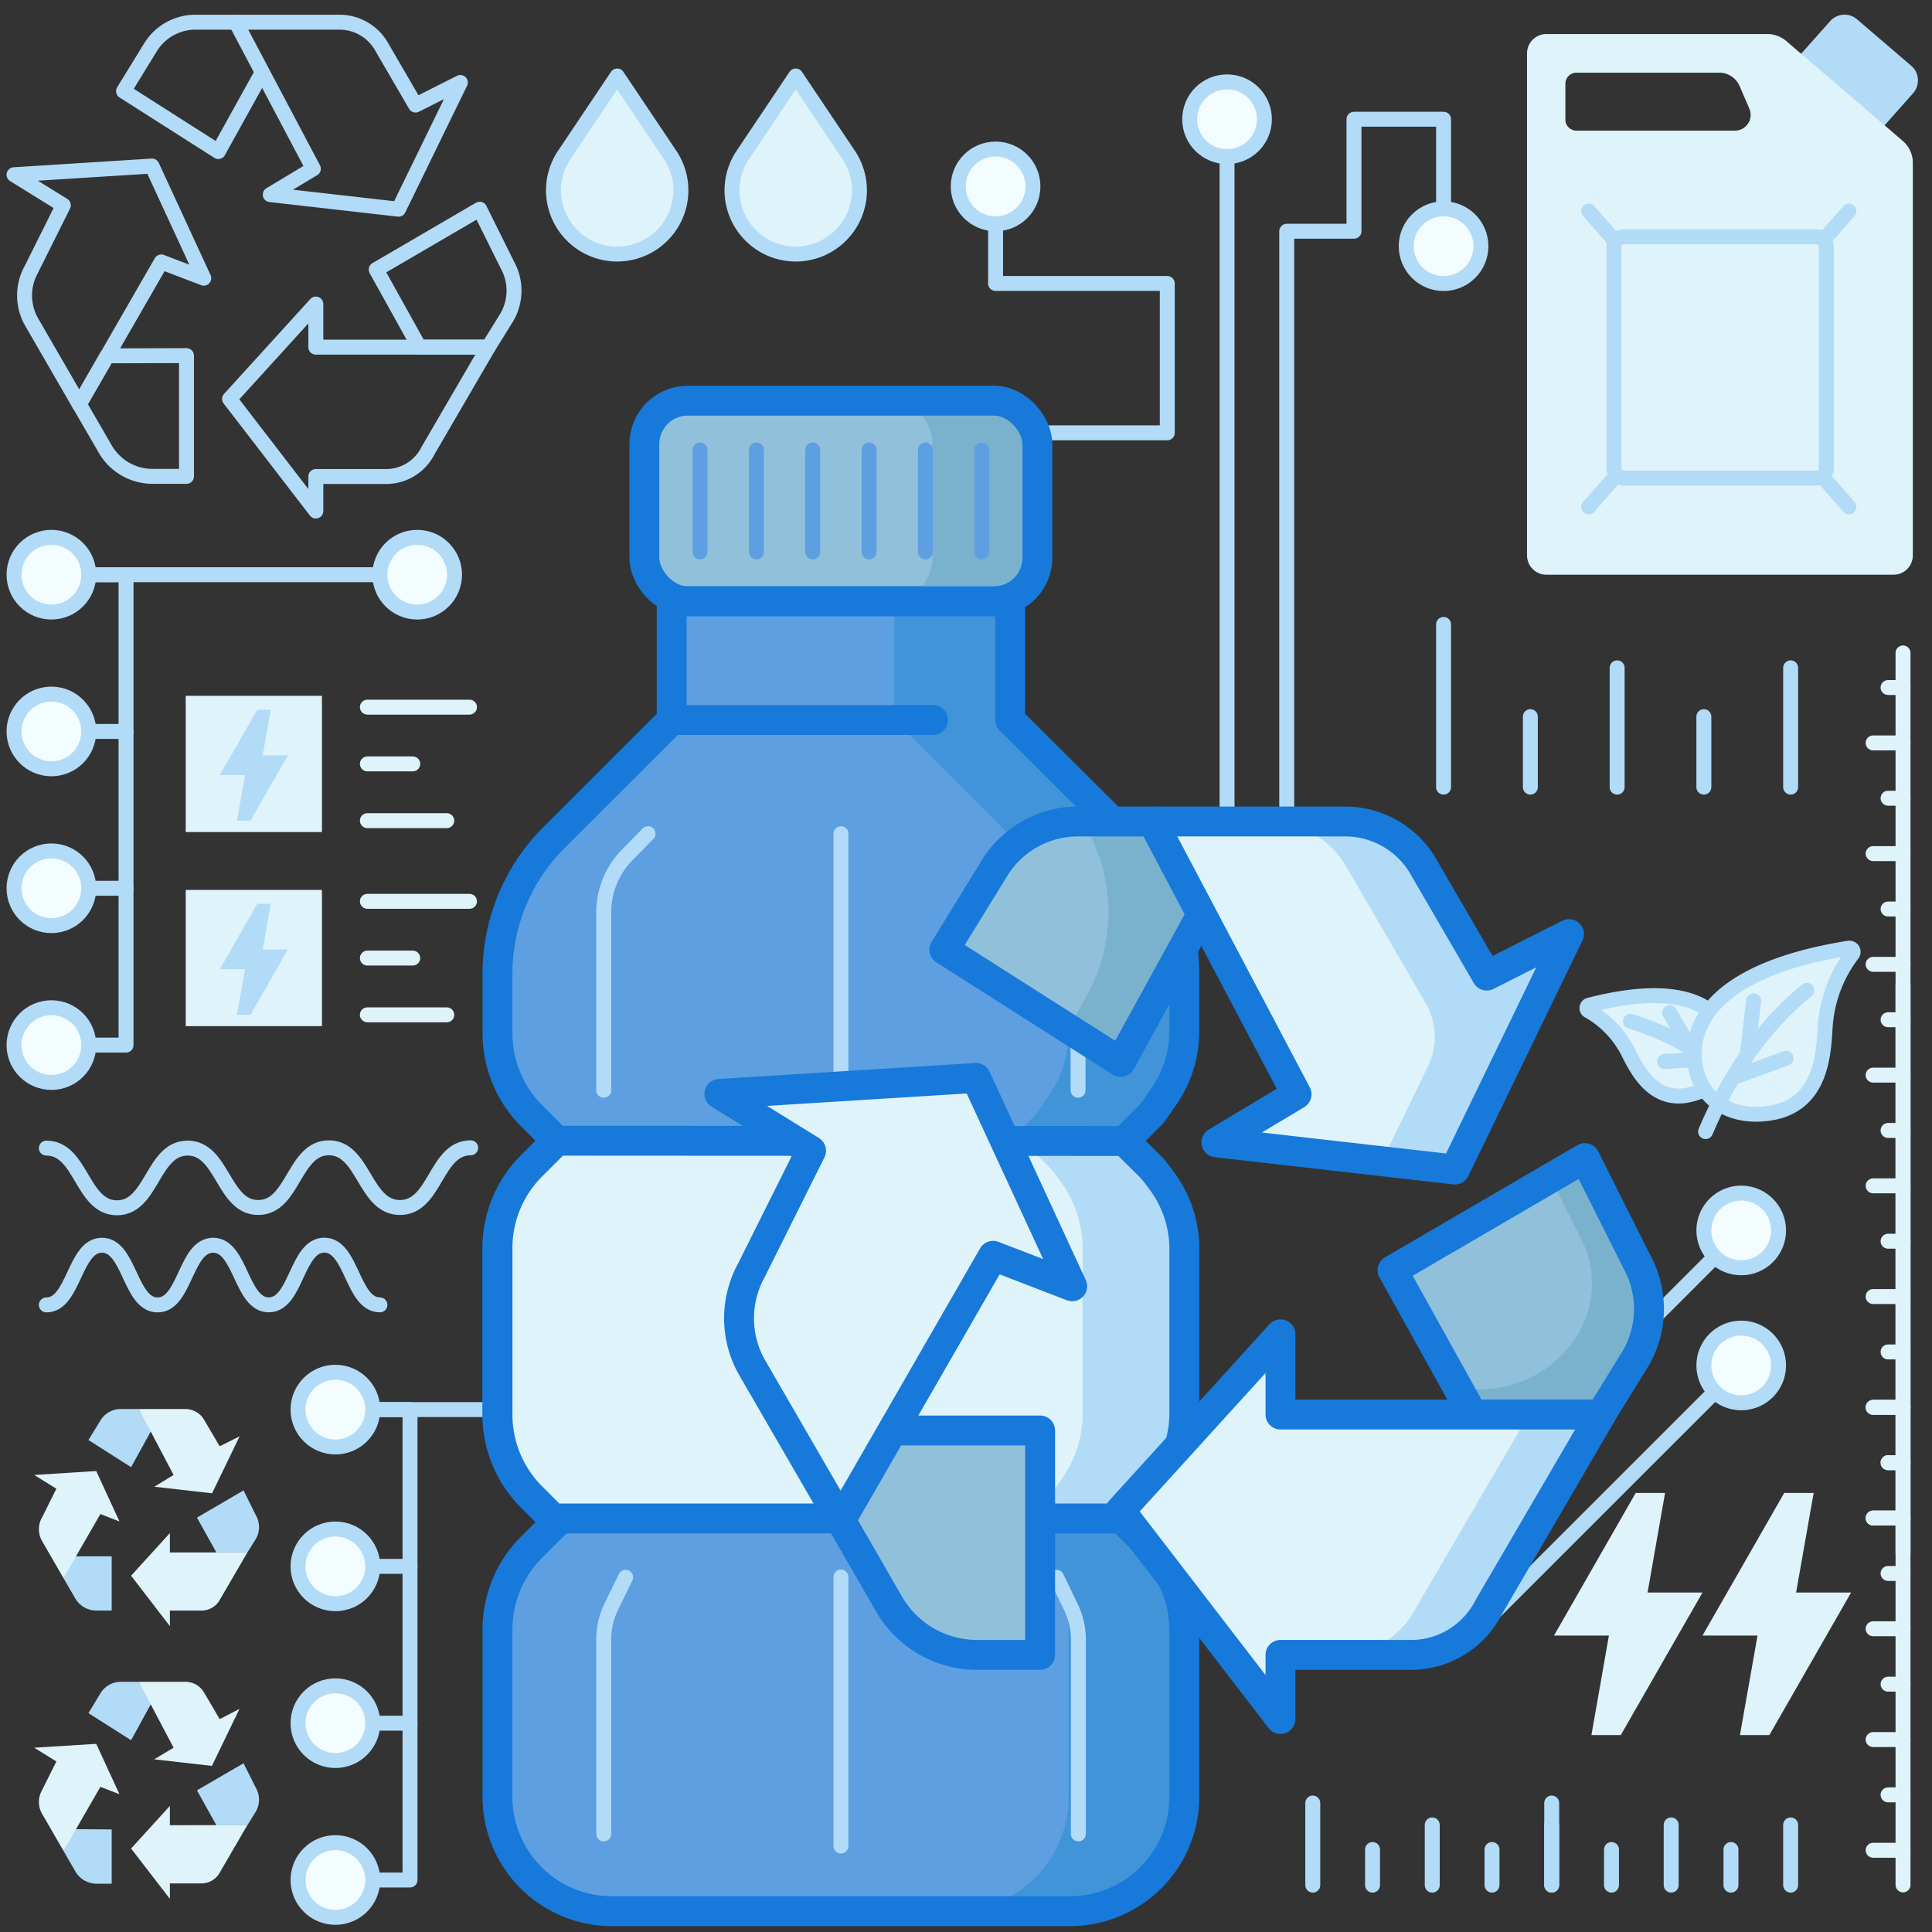 <svg xmlns="http://www.w3.org/2000/svg" id="Layer_1" data-name="Layer 1" viewBox="0 0 256 256"><rect x="0" y="0" width="256" height="256" fill="#333333" stroke="none"/><defs><style>.cls-1,.cls-11,.cls-4,.cls-9{fill:none;}.cls-1,.cls-2{stroke:#b2dbf7;}.cls-1,.cls-11,.cls-2,.cls-4,.cls-9{stroke-linecap:round;stroke-linejoin:round;}.cls-1,.cls-11,.cls-2,.cls-4{stroke-width:1.98px;}.cls-2{fill:#f3fcff;}.cls-3{fill:#dff3fa;}.cls-4{stroke:#dff3fa;}.cls-5{fill:#b2dbf7;}.cls-6{fill:#5e9fe1;}.cls-7{fill:#4194d8;}.cls-8{fill:#91c0db;}.cls-9{stroke:#1779da;stroke-width:3.96px;}.cls-10{fill:#7ab2ce;}.cls-11{stroke:#5e9fe1;}</style></defs><title>recycling plastic</title><line class="cls-1" x1="176.15" y1="217.61" x2="230.02" y2="163.74"></line><circle class="cls-2" cx="230.72" cy="163.04" r="4.95"></circle><line class="cls-1" x1="195.82" y1="215.82" x2="230.02" y2="181.63"></line><circle class="cls-2" cx="230.72" cy="180.93" r="4.95"></circle><line class="cls-2" x1="45.43" y1="228.33" x2="54.33" y2="228.33"></line><line class="cls-2" x1="45.43" y1="186.78" x2="92.91" y2="186.78"></line><polyline class="cls-1" points="45.43 186.78 54.33 186.78 54.33 249.11 45.43 249.11"></polyline><circle class="cls-2" cx="44.44" cy="186.78" r="4.95"></circle><circle class="cls-2" cx="44.44" cy="228.33" r="4.95"></circle><line class="cls-2" x1="45.43" y1="207.55" x2="54.33" y2="207.55"></line><circle class="cls-2" cx="44.44" cy="207.55" r="4.95"></circle><circle class="cls-2" cx="44.44" cy="249.11" r="4.95"></circle><circle class="cls-2" cx="92.91" cy="186.78" r="4.95"></circle><circle class="cls-2" cx="191.28" cy="32.62" r="4.95"></circle><polyline class="cls-1" points="131.92 27.67 131.92 37.56 154.67 37.56 154.67 57.35 115.1 57.35 115.1 97.91"></polyline><line class="cls-1" x1="162.59" y1="126.95" x2="162.59" y2="16.79"></line><polyline class="cls-1" points="170.5 126.95 170.5 30.64 179.41 30.64 179.41 15.8 191.28 15.8 191.28 27.67"></polyline><circle class="cls-2" cx="162.59" cy="15.8" r="4.95"></circle><circle class="cls-2" cx="131.92" cy="24.7" r="4.95"></circle><line class="cls-2" x1="7.8" y1="117.7" x2="16.7" y2="117.7"></line><line class="cls-2" x1="7.8" y1="76.15" x2="55.28" y2="76.15"></line><polyline class="cls-1" points="7.79 76.15 16.7 76.15 16.7 138.48 7.79 138.48"></polyline><circle class="cls-2" cx="6.81" cy="76.15" r="4.95"></circle><circle class="cls-2" cx="6.81" cy="117.7" r="4.95"></circle><line class="cls-2" x1="7.8" y1="96.92" x2="16.7" y2="96.92"></line><circle class="cls-2" cx="6.81" cy="96.92" r="4.95"></circle><circle class="cls-2" cx="6.81" cy="138.48" r="4.95"></circle><circle class="cls-2" cx="55.28" cy="76.15" r="4.95"></circle><rect class="cls-3" x="24.61" y="92.2" width="18.05" height="18.05"></rect><line class="cls-4" x1="48.68" y1="101.22" x2="54.69" y2="101.22"></line><line class="cls-4" x1="48.68" y1="108.74" x2="59.2" y2="108.74"></line><line class="cls-4" x1="48.68" y1="93.7" x2="62.21" y2="93.7"></line><polygon class="cls-5" points="34.81 100.08 35.88 94.04 34.09 94.04 29.13 102.7 32.47 102.7 31.4 108.74 33.19 108.74 38.15 100.08 34.81 100.08"></polygon><rect class="cls-3" x="24.61" y="117.92" width="18.05" height="18.05"></rect><line class="cls-4" x1="48.68" y1="126.95" x2="54.69" y2="126.95"></line><line class="cls-4" x1="48.68" y1="134.47" x2="59.2" y2="134.47"></line><line class="cls-4" x1="48.68" y1="119.43" x2="62.21" y2="119.43"></line><polygon class="cls-5" points="34.81 125.81 35.88 119.76 34.09 119.76 29.13 128.42 32.47 128.42 31.4 134.47 33.19 134.47 38.15 125.81 34.81 125.81"></polygon><path class="cls-1" d="M6.14,152.13c4.68,0,4.68,7.91,9.36,7.91s4.68-7.91,9.36-7.91S29.54,160,34.22,160s4.68-7.91,9.36-7.91S48.27,160,53,160s4.69-7.91,9.37-7.91"></path><path class="cls-1" d="M50.34,172.9c-3.68,0-3.68-7.91-7.37-7.91s-3.68,7.91-7.36,7.91S31.93,165,28.24,165s-3.68,7.91-7.36,7.91S17.19,165,13.51,165s-3.69,7.91-7.37,7.91"></path><path class="cls-5" d="M20.11,189.44,18.4,186.7H16a3.15,3.15,0,0,0-2.69,1.52l-1.59,2.59,5.65,3.6Z"></path><path class="cls-5" d="M32.27,197.49l-6.17,3.6,2.57,4.62h4.11L33.85,204a3.13,3.13,0,0,0,.08-3.17Z"></path><path class="cls-5" d="M9.67,206.22l-1.26,2.89,1.57,2.7a3.26,3.26,0,0,0,2.77,1.6H14.8v-7.19Z"></path><path class="cls-3" d="M29.11,191.64l-2-3.4a2.9,2.9,0,0,0-2.57-1.54H18.4L23,195.44,20.45,197l7.65.87,3.65-7.55Z"></path><path class="cls-3" d="M22.51,205.71v-2.57l-5.14,5.65,5.14,6.68v-2.06h4.11a2.79,2.79,0,0,0,2.57-1.54l3.59-6.16Z"></path><path class="cls-3" d="M15.83,201.6l-3.08-6.68-8.22.52,2.94,1.82-1.91,3.83a3.13,3.13,0,0,0,0,3.08l2.85,4.94,1.07-1.86,3.82-6.63Z"></path><path class="cls-5" d="M20.11,225.59l-1.71-2.74H16a3.15,3.15,0,0,0-2.69,1.52L11.72,227l5.65,3.59Z"></path><path class="cls-5" d="M32.27,233.64l-6.17,3.59,2.57,4.62h4.11l1.07-1.73a3.13,3.13,0,0,0,.08-3.17Z"></path><path class="cls-5" d="M9.67,242.37l-1.26,2.88L10,248a3.26,3.26,0,0,0,2.77,1.6H14.8v-7.19Z"></path><path class="cls-3" d="M29.11,227.79l-2-3.4a2.88,2.88,0,0,0-2.57-1.54H18.4L23,231.58l-2.57,1.54,7.65.87,3.65-7.55Z"></path><path class="cls-3" d="M22.51,241.85v-2.56l-5.14,5.65,5.14,6.67v-2.05h4.11A2.79,2.79,0,0,0,29.19,248l3.59-6.17Z"></path><path class="cls-3" d="M15.83,237.74l-3.08-6.67-8.22.51,2.94,1.82-1.91,3.83a3.13,3.13,0,0,0,0,3.08l2.85,4.94,1.07-1.85,3.82-6.63Z"></path><line class="cls-1" x1="191.28" y1="104.3" x2="191.28" y2="82.74"></line><line class="cls-1" x1="202.78" y1="104.3" x2="202.78" y2="94.96"></line><line class="cls-1" x1="214.28" y1="104.3" x2="214.28" y2="88.49"></line><line class="cls-1" x1="225.77" y1="104.3" x2="225.77" y2="94.96"></line><line class="cls-1" x1="237.27" y1="104.3" x2="237.27" y2="88.49"></line><line class="cls-1" x1="205.61" y1="249.79" x2="205.61" y2="238.91"></line><line class="cls-1" x1="213.53" y1="249.79" x2="213.53" y2="245.07"></line><line class="cls-1" x1="221.44" y1="249.79" x2="221.44" y2="241.81"></line><line class="cls-1" x1="229.36" y1="249.79" x2="229.36" y2="245.07"></line><line class="cls-1" x1="237.27" y1="249.79" x2="237.27" y2="241.81"></line><line class="cls-1" x1="173.95" y1="249.79" x2="173.95" y2="238.91"></line><line class="cls-1" x1="181.87" y1="249.79" x2="181.87" y2="245.07"></line><line class="cls-1" x1="189.78" y1="249.79" x2="189.78" y2="241.81"></line><line class="cls-1" x1="197.7" y1="249.79" x2="197.7" y2="245.07"></line><line class="cls-1" x1="205.61" y1="249.79" x2="205.61" y2="241.81"></line><line class="cls-4" x1="252.16" y1="86.52" x2="252.16" y2="205.74"></line><line class="cls-4" x1="248.2" y1="142.46" x2="252.16" y2="142.46"></line><line class="cls-4" x1="250.18" y1="149.79" x2="252.16" y2="149.79"></line><line class="cls-4" x1="248.2" y1="157.13" x2="252.16" y2="157.13"></line><line class="cls-4" x1="250.18" y1="164.47" x2="252.16" y2="164.47"></line><line class="cls-4" x1="248.2" y1="171.8" x2="252.16" y2="171.8"></line><line class="cls-4" x1="250.18" y1="179.14" x2="252.16" y2="179.14"></line><line class="cls-4" x1="248.2" y1="186.48" x2="252.16" y2="186.48"></line><line class="cls-4" x1="248.2" y1="201.15" x2="252.16" y2="201.15"></line><line class="cls-4" x1="250.18" y1="193.81" x2="252.16" y2="193.81"></line><line class="cls-4" x1="252.16" y1="130.54" x2="252.16" y2="249.76"></line><line class="cls-4" x1="248.2" y1="186.48" x2="252.16" y2="186.48"></line><line class="cls-4" x1="250.18" y1="193.81" x2="252.16" y2="193.81"></line><line class="cls-4" x1="248.2" y1="201.15" x2="252.16" y2="201.15"></line><line class="cls-4" x1="250.18" y1="208.49" x2="252.16" y2="208.49"></line><line class="cls-4" x1="248.2" y1="215.82" x2="252.16" y2="215.82"></line><line class="cls-4" x1="250.18" y1="223.16" x2="252.16" y2="223.16"></line><line class="cls-4" x1="248.2" y1="230.5" x2="252.16" y2="230.5"></line><line class="cls-4" x1="248.2" y1="245.17" x2="252.16" y2="245.17"></line><line class="cls-4" x1="250.18" y1="237.83" x2="252.16" y2="237.83"></line><line class="cls-4" x1="250.18" y1="135.12" x2="252.16" y2="135.12"></line><line class="cls-4" x1="248.2" y1="127.78" x2="252.16" y2="127.78"></line><line class="cls-4" x1="250.18" y1="120.45" x2="252.16" y2="120.45"></line><line class="cls-4" x1="248.2" y1="113.11" x2="252.16" y2="113.11"></line><line class="cls-4" x1="250.18" y1="105.77" x2="252.16" y2="105.77"></line><line class="cls-4" x1="248.2" y1="98.44" x2="252.16" y2="98.44"></line><line class="cls-4" x1="250.18" y1="91.1" x2="252.16" y2="91.1"></line><polygon class="cls-3" points="218.31 211.02 220.63 197.82 216.74 197.82 205.91 216.72 213.19 216.72 210.87 229.91 214.76 229.91 225.59 211.02 218.31 211.02"></polygon><polygon class="cls-3" points="237.99 211.02 240.32 197.82 236.42 197.82 225.59 216.72 232.88 216.72 230.55 229.91 234.45 229.91 245.28 211.02 237.99 211.02"></polygon><path class="cls-1" d="M31.25,2.94H25.91a7,7,0,0,0-6,3.38l-3.54,5.76,12.56,8L34.52,10"></path><path class="cls-1" d="M63.56,27.72l-13.71,8L55.56,46H64.7l2.39-3.85a7,7,0,0,0,.16-7Z"></path><path class="cls-1" d="M14.2,47.15l-3.7,6.41,3.48,6a7.24,7.24,0,0,0,6.16,3.56h4.57v-16Z"></path><path class="cls-1" d="M55.06,13.92l-4.4-7.56A6.43,6.43,0,0,0,45,2.94H31.25L41.52,22.36l-5.71,3.43,17,1.93L61,10.93Z"></path><path class="cls-1" d="M41.85,46V40.29L30.42,52.86,41.85,67.71V63.14H51a6.21,6.21,0,0,0,5.71-3.42L64.7,46Z"></path><path class="cls-1" d="M27,36.86,20.14,22,1.86,23.15,8.39,27.2,4.14,35.72a7.09,7.09,0,0,0,0,6.86l6.36,11,2.38-4.13,8.49-14.74Z"></path><path id="Shape" class="cls-5" d="M248.35,18.15l5.15-5.8a2.58,2.58,0,0,0,.63-1.88,2.48,2.48,0,0,0-.89-1.76l-7.16-6.14a2.54,2.54,0,0,0-3.58.24l-5,5.61Z"></path><path id="Shape-2" data-name="Shape" class="cls-3" d="M252.17,18.71,236.68,5.43a3.87,3.87,0,0,0-2.5-.92H204.9a2.56,2.56,0,0,0-2.56,2.56V73.59a2.56,2.56,0,0,0,2.56,2.56h46a2.56,2.56,0,0,0,2.56-2.56v-52A3.81,3.81,0,0,0,252.17,18.71Zm-21.66-7.3,1.29,3a2.08,2.08,0,0,1-1.91,2.9h-21a1.47,1.47,0,0,1-1.47-1.47V11.1a1.47,1.47,0,0,1,1.47-1.47h18.88A2.94,2.94,0,0,1,230.51,11.41Z"></path><rect id="Rectangle-path" class="cls-1" x="213.86" y="31.37" width="28.14" height="31.98" rx="1.28"></rect><line class="cls-1" x1="244.99" y1="27.97" x2="241.65" y2="31.78"></line><line class="cls-1" x1="210.51" y1="27.97" x2="213.86" y2="31.78"></line><line class="cls-1" x1="210.51" y1="67.16" x2="213.86" y2="63.35"></line><line class="cls-1" x1="244.99" y1="67.16" x2="241.65" y2="63.35"></line><path class="cls-3" d="M75.78,31.15h0a8.42,8.42,0,0,1-1-10.64l7-10.44,7,10.44a8.41,8.41,0,0,1-1,10.64h0A8.42,8.42,0,0,1,75.78,31.15Z"></path><path class="cls-1" d="M75.78,31.15h0a8.42,8.42,0,0,1-1-10.64l7-10.44,7,10.44a8.41,8.41,0,0,1-1,10.64h0A8.42,8.42,0,0,1,75.78,31.15Z"></path><path class="cls-3" d="M99.44,31.15h0a8.41,8.41,0,0,1-1-10.64l7-10.44,7,10.44a8.42,8.42,0,0,1-1,10.64h0A8.42,8.42,0,0,1,99.44,31.15Z"></path><path class="cls-1" d="M99.44,31.15h0a8.41,8.41,0,0,1-1-10.64l7-10.44,7,10.44a8.42,8.42,0,0,1-1,10.64h0A8.42,8.42,0,0,1,99.44,31.15Z"></path><path class="cls-6" d="M153.7,146a15.23,15.23,0,0,0,3.23-9.21v-7.68a25.46,25.46,0,0,0-7.3-18L133.85,95.4h0V79.67H89V95.4h0L73.22,111.17a25.46,25.46,0,0,0-7.3,18v7.68a15.47,15.47,0,0,0,4.35,10.82l3.5,3.5-3.44,3.44a15.36,15.36,0,0,0-4.41,10.76V187.4a15.41,15.41,0,0,0,4.37,10.8l3.48,3.48-3.46,3.46a15.4,15.4,0,0,0-4.39,10.77v22.16a15.15,15.15,0,0,0,15.17,15.17h60.67a15.15,15.15,0,0,0,15.17-15.17V215.91a15.28,15.28,0,0,0-3.18-9.26h0a14.55,14.55,0,0,0-1.21-1.51l-3.46-3.46,3.49-3.48a15.53,15.53,0,0,0,1.12-1.6h0a15.22,15.22,0,0,0,3.23-9.2V165.35a15.2,15.2,0,0,0-3.23-9.2h0a16.24,16.24,0,0,0-1.22-1.52h0L149,151.19l3.54-3.54A15.63,15.63,0,0,0,153.7,146Z"></path><path class="cls-7" d="M153.7,146a15.23,15.23,0,0,0,3.23-9.21v-7.68a25.46,25.46,0,0,0-7.3-18L133.85,95.4h0V79.67H118.51V95.4h0l15.78,15.77a25.46,25.46,0,0,1,7.3,18v7.68a15.18,15.18,0,0,1-3.24,9.21,15.49,15.49,0,0,1-1.11,1.61l-3.54,3.54,3.44,3.44h0a14.63,14.63,0,0,1,1.21,1.52h0a15.15,15.15,0,0,1,3.24,9.2V187.4a15.17,15.17,0,0,1-3.24,9.2h0a14.24,14.24,0,0,1-1.13,1.6l-3.48,3.48,3.46,3.46a16,16,0,0,1,1.21,1.51h0a15.35,15.35,0,0,1,3.18,9.26v22.16a15.15,15.15,0,0,1-15.16,15.17h15.37a15.15,15.15,0,0,0,15.17-15.17V215.91a15.28,15.28,0,0,0-3.18-9.26h0a14.55,14.55,0,0,0-1.21-1.51l-3.46-3.46,3.49-3.48a15.53,15.53,0,0,0,1.12-1.6h0a15.22,15.22,0,0,0,3.23-9.2V165.35a15.2,15.2,0,0,0-3.23-9.2h0a16.24,16.24,0,0,0-1.22-1.52h0L149,151.19l3.54-3.54A15.63,15.63,0,0,0,153.7,146Z"></path><rect class="cls-8" x="85.38" y="53.09" width="52.08" height="26.58" rx="5.76"></rect><path class="cls-9" d="M153.7,146a15.23,15.23,0,0,0,3.23-9.21v-7.68a25.46,25.46,0,0,0-7.3-18L133.85,95.4h0V79.67H89V95.4h0L73.22,111.17a25.46,25.46,0,0,0-7.3,18v7.68a15.47,15.47,0,0,0,4.35,10.82l3.5,3.5-3.44,3.44a15.36,15.36,0,0,0-4.41,10.76V187.4a15.41,15.41,0,0,0,4.37,10.8l3.48,3.48-3.46,3.46a15.4,15.4,0,0,0-4.39,10.77v22.16a15.15,15.15,0,0,0,15.17,15.17h60.67a15.15,15.15,0,0,0,15.17-15.17V215.91a15.28,15.28,0,0,0-3.18-9.26h0a14.55,14.55,0,0,0-1.21-1.51l-3.46-3.46,3.49-3.48a15.53,15.53,0,0,0,1.12-1.6h0a15.22,15.22,0,0,0,3.23-9.2V165.35a15.2,15.2,0,0,0-3.23-9.2h0a16.24,16.24,0,0,0-1.22-1.52h0L149,151.19l3.54-3.54A15.63,15.63,0,0,0,153.7,146Z"></path><path class="cls-10" d="M131.71,53.09H117.79a5.75,5.75,0,0,1,5.76,5.75V73.91a5.76,5.76,0,0,1-5.76,5.76h13.92a5.76,5.76,0,0,0,5.76-5.76V58.84A5.75,5.75,0,0,0,131.71,53.09Z"></path><rect class="cls-9" x="85.38" y="53.09" width="52.08" height="26.58" rx="5.76"></rect><path class="cls-3" d="M73.77,151.15l-3.44,3.44a15.36,15.36,0,0,0-4.41,10.76V187.4a15.41,15.41,0,0,0,4.37,10.8l3,3h76.29l3-3a15.53,15.53,0,0,0,1.12-1.6h0a15.22,15.22,0,0,0,3.23-9.2V165.35a15.2,15.2,0,0,0-3.23-9.2h0a16.24,16.24,0,0,0-1.22-1.52h0L149,151.19l.05,0Z"></path><path class="cls-5" d="M153.7,156.15h0a16.24,16.24,0,0,0-1.22-1.52h0L149,151.19l.05,0H135.57l0,0,3.44,3.44h0a16.24,16.24,0,0,1,1.22,1.52h0a15.2,15.2,0,0,1,3.23,9.2V187.4a15.22,15.22,0,0,1-3.23,9.2h0a17.4,17.4,0,0,1-1.13,1.6l-3,3h13.52l3-3a15.53,15.53,0,0,0,1.12-1.6h0a15.22,15.22,0,0,0,3.23-9.2V165.35A15.2,15.2,0,0,0,153.7,156.15Z"></path><path class="cls-9" d="M73.77,151.15l-3.44,3.44a15.36,15.36,0,0,0-4.41,10.76V187.4a15.41,15.41,0,0,0,4.37,10.8l3,3h76.29l3-3a15.53,15.53,0,0,0,1.12-1.6h0a15.22,15.22,0,0,0,3.23-9.2V165.35a15.2,15.2,0,0,0-3.23-9.2h0a16.24,16.24,0,0,0-1.22-1.52h0L149,151.19l.05,0Z"></path><line class="cls-9" x1="89" y1="95.4" x2="123.62" y2="95.4"></line><line class="cls-11" x1="92.76" y1="59.62" x2="92.76" y2="73.13"></line><line class="cls-11" x1="100.23" y1="59.62" x2="100.23" y2="73.13"></line><line class="cls-11" x1="107.69" y1="59.62" x2="107.69" y2="73.13"></line><line class="cls-11" x1="115.16" y1="59.62" x2="115.16" y2="73.13"></line><line class="cls-11" x1="122.62" y1="59.62" x2="122.62" y2="73.13"></line><line class="cls-11" x1="130.09" y1="59.62" x2="130.09" y2="73.13"></line><path class="cls-1" d="M82.9,209,81,212.89a9.92,9.92,0,0,0-1,4.34V243"></path><path class="cls-1" d="M140,209l1.89,3.92a9.92,9.92,0,0,1,1,4.34V243"></path><line class="cls-1" x1="111.43" y1="208.97" x2="111.43" y2="244.61"></line><path class="cls-1" d="M85.87,110.47l-2.76,2.81A10.87,10.87,0,0,0,80,120.87v23.59"></path><path class="cls-1" d="M137,110.47l2.76,2.81a10.87,10.87,0,0,1,3.09,7.59v23.59"></path><line class="cls-1" x1="111.43" y1="110.47" x2="111.43" y2="146.11"></line><path class="cls-8" d="M159.76,120.18l-7-11.33h-9.94a13,13,0,0,0-11.11,6.29l-6.58,10.7,23.36,14.87Z"></path><path class="cls-8" d="M210,153.45l-25.48,14.86,10.62,19.12h17l4.43-7.17a13,13,0,0,0,.31-13.1Z"></path><path class="cls-10" d="M152.71,108.85h-9.28a22.76,22.76,0,0,1,.61,23l-2.47,4.48,6.87,4.37,11.32-20.53Z"></path><path class="cls-10" d="M216.89,167.16,210,153.45l-4.54,2.65,3.86,7.71a13,13,0,0,1-.3,13.1h0a15.15,15.15,0,0,1-12.87,7.16h-2.88l1.87,3.36h17l4.43-7.17A13,13,0,0,0,216.89,167.16Z"></path><path class="cls-8" d="M116.58,189.55l-5.17,11.92,6.46,11.19a13.47,13.47,0,0,0,11.45,6.62h8.5V189.55Z"></path><path class="cls-9" d="M159.76,120.18l-7-11.33h-9.94a13,13,0,0,0-11.11,6.29l-6.58,10.7,23.36,14.87Z"></path><path class="cls-9" d="M210,153.45l-25.48,14.86,10.62,19.12h17l4.43-7.17a13,13,0,0,0,.31-13.1Z"></path><path class="cls-9" d="M116.58,189.55l-5.17,11.92,6.46,11.19a13.47,13.47,0,0,0,11.45,6.62h8.5V189.55Z"></path><path class="cls-3" d="M197,129.27l-8.17-14.05a12,12,0,0,0-10.62-6.37H152.71L171.8,145l-10.62,6.37,31.6,3.6,15.12-31.2Z"></path><path class="cls-5" d="M197,129.27l-1-1.77-.2.42-6.94-12.7a12,12,0,0,0-10.62-6.37H168a12,12,0,0,1,10.61,6.37l10.3,17.7a8.87,8.87,0,0,1,.32,8.34l-6.09,12.57,9.6,1.09,15.12-31.2Z"></path><path class="cls-9" d="M197,129.27l-8.17-14.05a12,12,0,0,0-10.62-6.37H152.71L171.8,145l-10.62,6.37,31.6,3.6,15.12-31.2Z"></path><path class="cls-3" d="M169.67,187.43V176.81l-21.23,23.36,21.23,27.61v-8.5h17a11.56,11.56,0,0,0,10.62-6.37l14.87-25.48Z"></path><path class="cls-5" d="M202.58,187.43l-14.87,25.48a11.56,11.56,0,0,1-10.62,6.37h9.57a11.56,11.56,0,0,0,10.62-6.37l14.87-25.48Z"></path><path class="cls-9" d="M169.67,187.43V176.81l-21.23,23.36,21.23,27.61v-8.5h17a11.56,11.56,0,0,0,10.62-6.37l14.87-25.48Z"></path><path class="cls-3" d="M142.07,170.44l-12.75-27.61-34,2.12,12.15,7.53-7.9,15.83a13.19,13.19,0,0,0,0,12.75l11.82,20.41,4.42-7.67,15.78-27.4Z"></path><path class="cls-9" d="M142.07,170.44l-12.75-27.61-34,2.12,12.15,7.53-7.9,15.83a13.19,13.19,0,0,0,0,12.75l11.82,20.41,4.42-7.67,15.78-27.4Z"></path><path class="cls-3" d="M210.29,133.51a.38.38,0,0,1,.29-.32c14.66-3.78,17.81,1.89,18.48,4.5.87,3.39-1.12,6.33-5,7.32-4.85,1.25-7.06-3.11-8.24-5.44a13.21,13.21,0,0,0-5.38-5.67A.38.38,0,0,1,210.29,133.51Z"></path><path class="cls-1" d="M210.29,133.51a.38.38,0,0,1,.29-.32c14.66-3.78,17.81,1.89,18.48,4.5.87,3.39-1.12,6.33-5,7.32-4.85,1.25-7.06-3.11-8.24-5.44a13.21,13.21,0,0,0-5.38-5.67A.38.38,0,0,1,210.29,133.51Z"></path><path class="cls-1" d="M230.75,144.1a35.58,35.58,0,0,0-14.7-8.77"></path><line class="cls-1" x1="221.23" y1="134.19" x2="223.95" y2="138.83"></line><line class="cls-1" x1="220.57" y1="140.65" x2="226.2" y2="140.32"></line><path class="cls-3" d="M245.49,125.88a.53.53,0,0,0-.53-.24c-20.09,3.22-20.93,11.9-20.35,15.48.74,4.65,4.78,7.2,10,6.36,6.64-1.07,7-7.62,7.22-11.14a17.8,17.8,0,0,1,3.59-9.88A.53.53,0,0,0,245.49,125.88Z"></path><line class="cls-1" x1="232.37" y1="132.61" x2="231.52" y2="139.78"></line><path class="cls-1" d="M226,149.94c3.14-7.42,7.44-13.81,13.41-18.72"></path><line class="cls-1" x1="236.66" y1="140.22" x2="229.54" y2="142.83"></line><path class="cls-1" d="M245.49,125.88a.53.53,0,0,0-.53-.24c-20.09,3.22-20.93,11.9-20.35,15.48.74,4.65,4.78,7.2,10,6.36,6.64-1.07,7-7.62,7.22-11.14a17.8,17.8,0,0,1,3.59-9.88A.53.53,0,0,0,245.49,125.88Z"></path></svg>